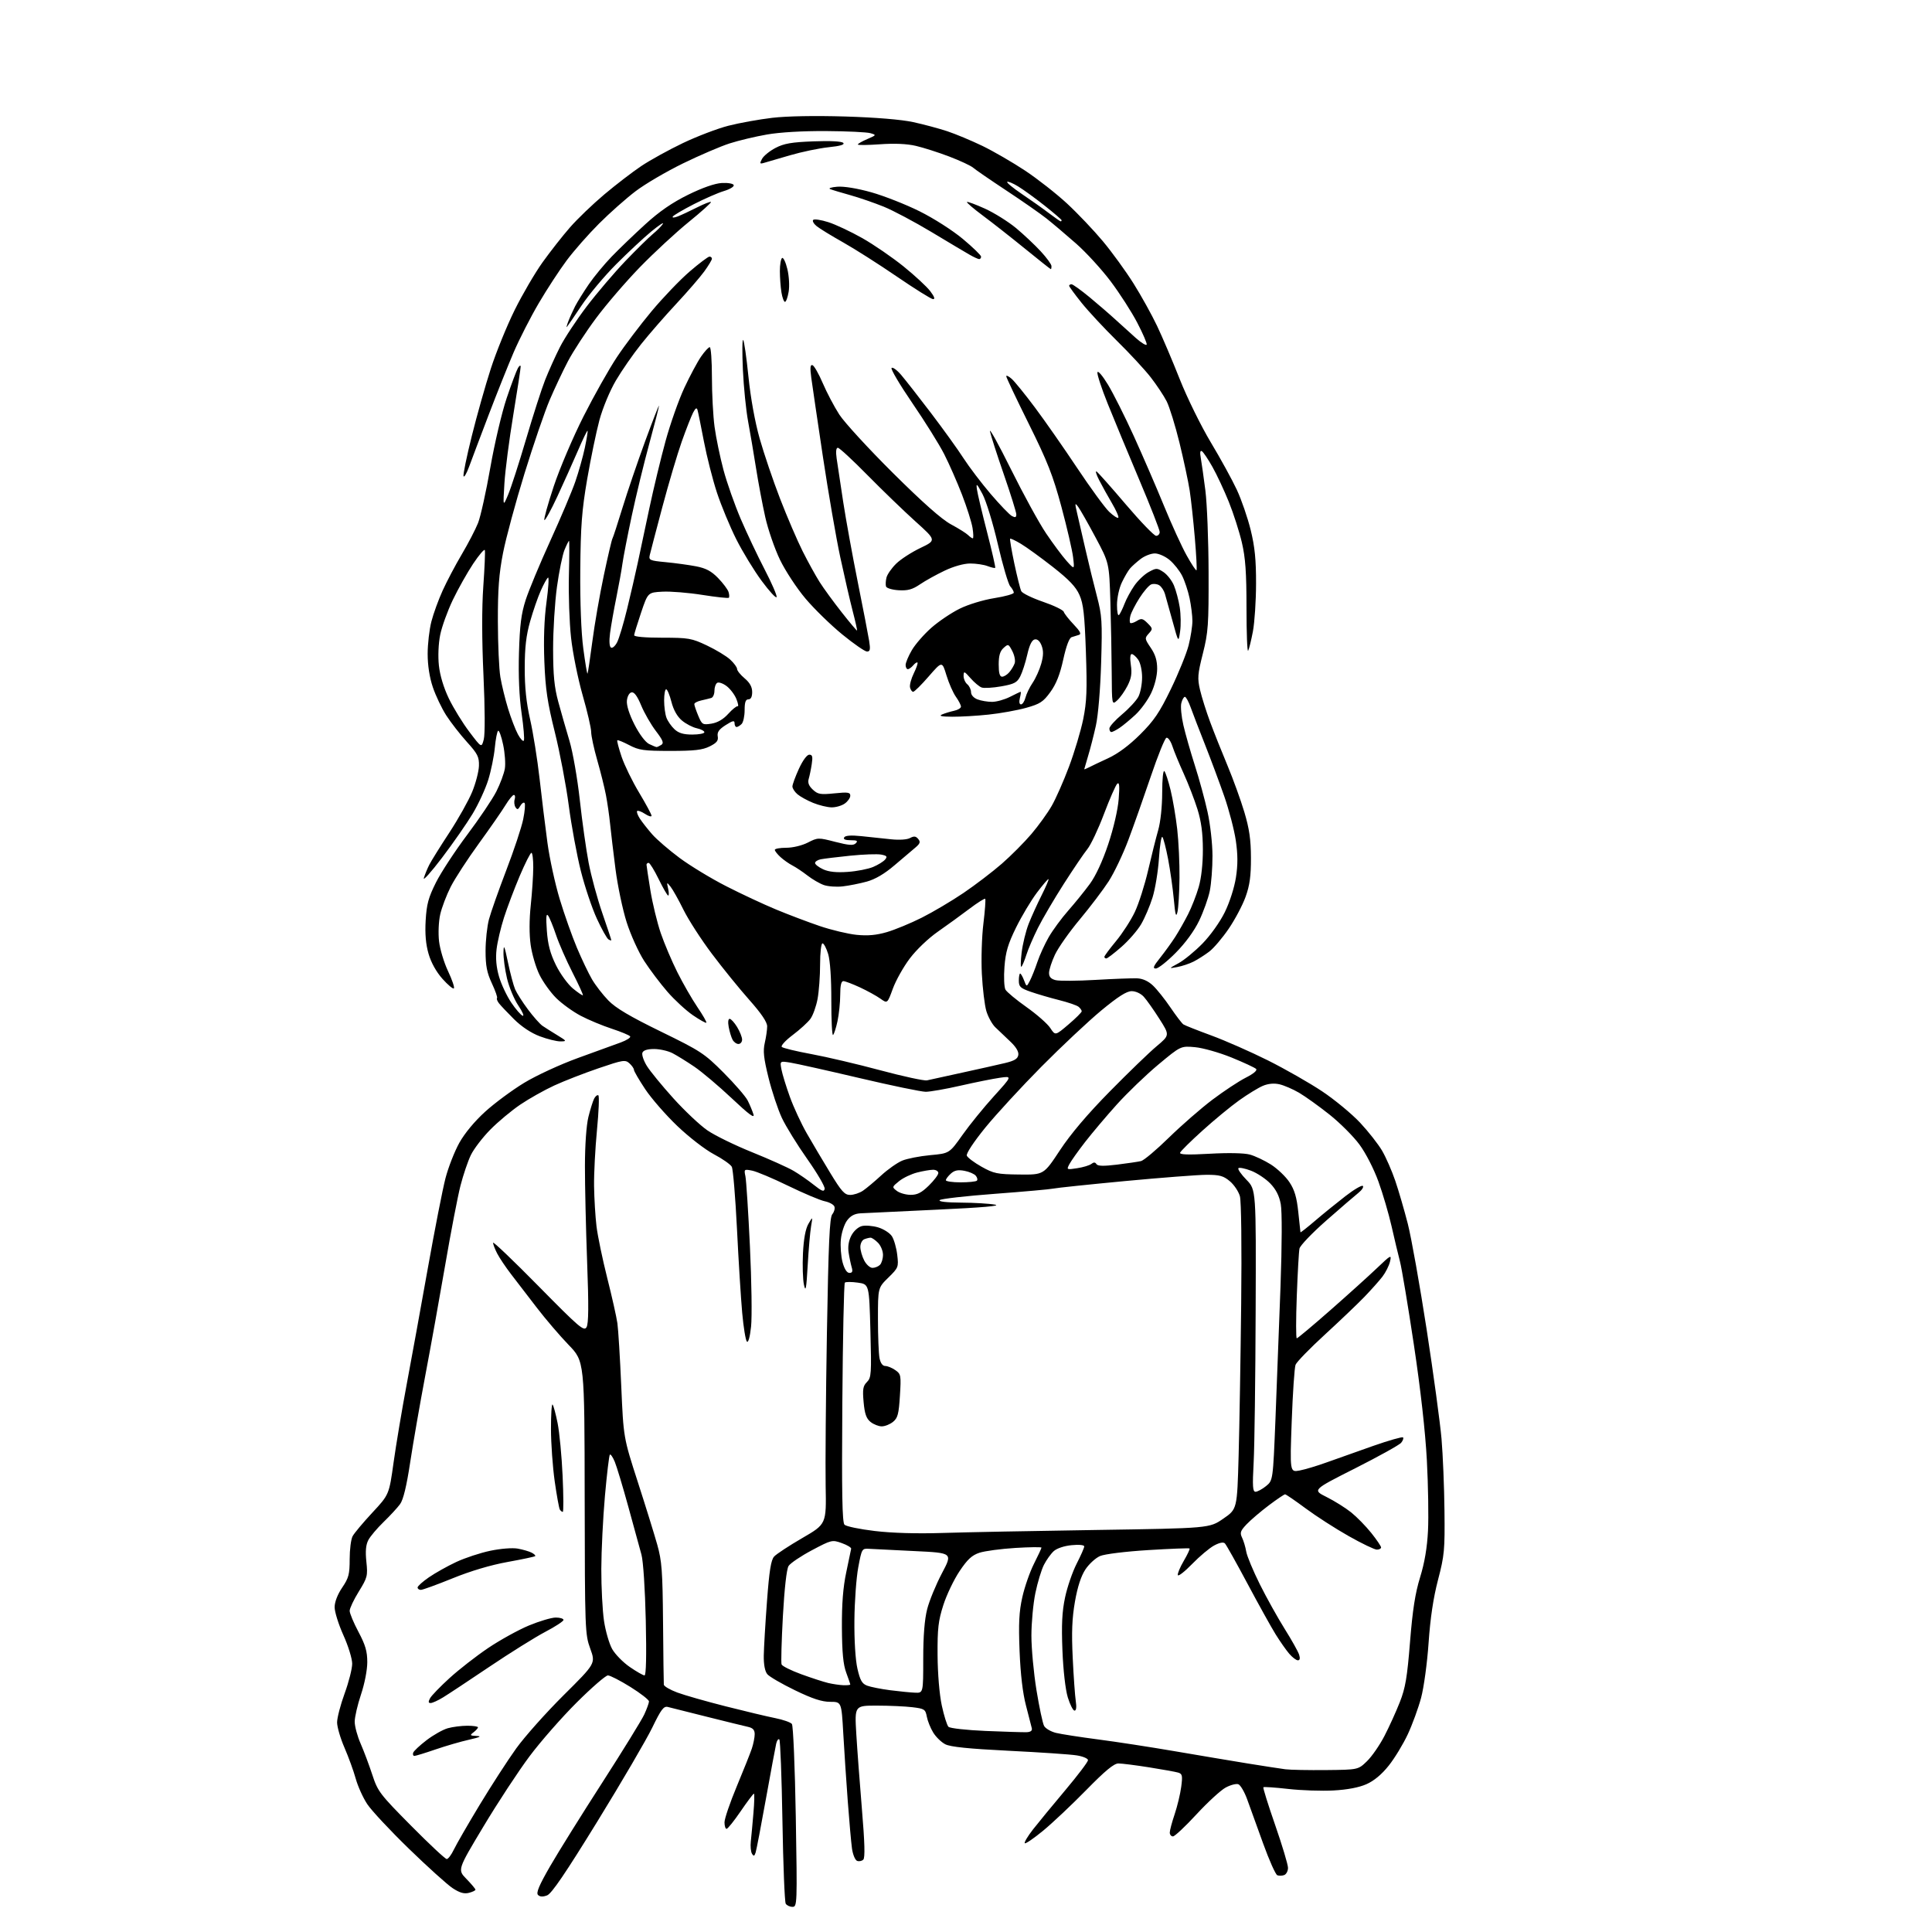 <?xml version="1.0" encoding="UTF-8" standalone="no"?>
<svg 
  version="1.1" 
  xmlns="http://www.w3.org/2000/svg" 
  xmlns:xlink="http://www.w3.org/1999/xlink" 
  xmlns:svg="http://www.w3.org/2000/svg"
  xmlns:rdf="http://www.w3.org/1999/02/22-rdf-syntax-ns#"
  xmlns:cc="http://creativecommons.org/ns#"
  xmlns:dc="http://purl.org/dc/elements/1.1/"
  viewBox="0 0 768 768"
  width="768"
  height="768"
>
<style>svg {background-color: white; }</style>"
<path stroke="none" fill="black" fill-rule="evenodd" d="M315.03,758.00C313.98,758.00 312.77,757.44 312.34,756.75C311.91,756.06 311.32,741.25 311.03,723.83C310.74,706.42 310.18,691.85 309.80,691.46C309.41,691.08 308.85,691.83 308.55,693.13C308.24,694.43 306.42,704.27 304.48,715.00C302.55,725.73 300.71,735.35 300.38,736.38C299.90,737.88 299.61,737.98 298.93,736.89C298.46,736.13 298.25,733.93 298.46,732.01C298.67,730.08 299.14,725.01 299.50,720.75C299.87,716.49 299.96,713.00 299.69,713.00C299.43,713.00 297.06,716.15 294.43,720.00C291.80,723.85 289.28,727.00 288.82,727.00C288.37,727.00 288.00,725.83 288.00,724.40C288.00,722.96 290.19,716.55 292.86,710.15C295.53,703.74 298.23,696.97 298.86,695.10C299.49,693.23 300.00,690.65 300.00,689.37C300.00,687.64 299.29,686.88 297.25,686.43C295.74,686.10 288.43,684.30 281.00,682.44C273.57,680.57 266.60,678.82 265.50,678.55C263.82,678.13 262.83,679.44 259.27,686.78C256.94,691.57 247.15,708.33 237.50,724.00C224.77,744.68 219.28,752.76 217.48,753.44C215.79,754.09 214.63,754.03 213.87,753.27C213.04,752.44 214.30,749.46 218.70,741.82C221.98,736.14 231.33,721.15 239.48,708.50C247.62,695.85 255.11,683.70 256.12,681.50C257.13,679.30 257.97,676.98 257.98,676.35C257.99,675.72 254.68,673.14 250.61,670.60C246.55,668.07 242.52,666.00 241.65,666.00C240.78,666.00 235.20,670.84 229.27,676.75C223.33,682.66 214.87,692.30 210.48,698.18C206.09,704.05 197.85,716.59 192.18,726.06C181.85,743.26 181.85,743.26 185.43,746.92C187.39,748.94 189.00,750.85 189.00,751.18C189.00,751.51 187.82,752.08 186.38,752.44C184.46,752.92 182.71,752.41 179.89,750.55C177.77,749.14 169.96,742.10 162.55,734.90C155.13,727.70 147.68,719.72 145.99,717.17C144.30,714.62 142.24,710.06 141.40,707.02C140.56,703.98 138.55,698.46 136.94,694.74C135.32,691.02 134.00,686.50 134.00,684.68C134.00,682.87 135.35,677.68 137.00,673.16C138.65,668.64 140.00,663.32 140.00,661.35C140.00,659.37 138.43,654.26 136.50,650.00C134.58,645.74 133.01,640.73 133.02,638.87C133.03,636.80 134.19,633.80 136.02,631.10C138.62,627.27 139.00,625.81 139.00,619.78C139.00,615.98 139.52,611.89 140.16,610.68C140.79,609.48 144.32,605.27 147.99,601.32C154.67,594.15 154.67,594.15 156.46,581.32C157.45,574.27 159.77,560.40 161.63,550.50C163.49,540.60 167.27,519.83 170.03,504.35C172.79,488.87 175.96,472.67 177.09,468.35C178.21,464.03 180.69,457.71 182.59,454.29C184.71,450.49 188.69,445.69 192.89,441.89C196.66,438.47 203.62,433.32 208.37,430.44C213.18,427.52 222.64,423.15 229.75,420.57C236.76,418.03 244.42,415.24 246.76,414.39C249.10,413.53 250.78,412.45 250.50,411.99C250.21,411.53 246.95,410.17 243.24,408.95C239.53,407.74 233.97,405.43 230.87,403.80C227.78,402.18 223.39,399.01 221.12,396.77C218.85,394.52 215.84,390.33 214.44,387.46C213.03,384.59 211.46,379.27 210.95,375.64C210.36,371.47 210.37,365.62 210.99,359.77C211.53,354.67 211.97,347.91 211.98,344.75C211.99,341.59 211.66,339.00 211.25,339.00C210.84,339.00 208.74,343.17 206.58,348.25C204.43,353.34 201.62,360.77 200.34,364.77C199.06,368.76 197.73,374.43 197.39,377.35C196.97,380.95 197.28,384.46 198.37,388.21C199.26,391.26 201.45,395.91 203.24,398.56C205.03,401.21 207.08,403.56 207.78,403.78C208.48,404.00 207.70,402.18 206.05,399.73C204.39,397.27 202.36,392.40 201.53,388.88C200.71,385.37 200.08,380.70 200.14,378.50C200.22,375.21 200.54,375.93 201.91,382.50C202.83,386.90 204.12,391.75 204.77,393.27C205.43,394.79 207.72,398.39 209.87,401.27C212.02,404.15 214.61,407.07 215.64,407.78C216.66,408.48 219.30,410.15 221.50,411.49C225.35,413.84 225.40,413.94 222.79,413.97C221.30,413.99 217.61,413.08 214.60,411.95C211.13,410.65 207.36,408.15 204.31,405.13C201.67,402.50 198.96,399.64 198.31,398.78C197.66,397.92 197.33,397.01 197.58,396.75C197.84,396.50 196.91,393.86 195.53,390.90C193.55,386.64 193.02,383.91 193.02,378.00C193.02,373.88 193.63,368.23 194.37,365.45C195.11,362.67 198.21,353.90 201.25,345.95C204.30,338.00 207.33,328.88 207.98,325.67C208.64,322.46 208.88,319.54 208.51,319.18C208.15,318.81 207.38,319.35 206.81,320.38C205.97,321.88 205.60,321.97 204.91,320.87C204.43,320.12 204.29,318.71 204.59,317.75C204.89,316.79 204.74,316.00 204.27,316.00C203.79,316.00 202.30,317.82 200.95,320.04C199.60,322.27 194.84,329.13 190.36,335.30C185.88,341.47 180.84,349.22 179.16,352.52C177.49,355.82 175.61,360.76 174.99,363.51C174.36,366.33 174.16,370.98 174.53,374.19C174.89,377.32 176.50,382.67 178.12,386.08C179.73,389.49 180.77,392.56 180.42,392.89C180.08,393.23 178.04,391.52 175.89,389.11C173.43,386.35 171.37,382.65 170.37,379.19C169.26,375.38 168.90,371.26 169.21,365.87C169.59,359.42 170.30,356.79 173.31,350.78C175.32,346.78 180.91,338.25 185.73,331.83C190.55,325.41 195.76,317.67 197.31,314.62C198.85,311.57 200.37,307.48 200.69,305.52C201.01,303.57 200.70,299.29 200.00,296.01C199.31,292.73 198.41,290.25 198.02,290.49C197.62,290.74 197.03,293.76 196.70,297.22C196.37,300.67 195.20,306.43 194.09,310.00C192.98,313.58 190.18,319.66 187.87,323.50C185.55,327.35 180.07,335.23 175.69,341.00C171.30,346.77 168.06,350.38 168.49,349.00C168.91,347.62 169.89,345.25 170.66,343.73C171.44,342.20 175.01,336.47 178.60,331.00C182.19,325.52 186.28,318.22 187.70,314.77C189.12,311.32 190.32,306.67 190.39,304.43C190.49,300.88 189.87,299.65 185.60,294.93C182.90,291.94 179.21,287.20 177.40,284.39C175.59,281.57 173.19,276.53 172.06,273.17C170.74,269.27 170.00,264.48 170.00,259.93C170.00,256.00 170.67,250.22 171.48,247.08C172.29,243.93 174.31,238.38 175.97,234.73C177.62,231.09 181.05,224.59 183.59,220.30C186.13,216.01 189.03,210.42 190.04,207.88C191.04,205.34 193.24,195.44 194.91,185.88C196.58,176.32 199.50,163.92 201.39,158.32C203.27,152.73 205.30,147.33 205.88,146.32C206.46,145.32 206.95,145.05 206.97,145.73C206.99,146.40 205.67,155.04 204.04,164.92C202.41,174.80 200.82,187.07 200.51,192.19C199.94,201.50 199.94,201.50 202.00,196.62C203.14,193.93 206.34,184.03 209.11,174.62C211.88,165.20 215.30,154.57 216.71,151.00C218.13,147.43 220.76,141.57 222.57,138.00C224.38,134.43 229.18,127.14 233.24,121.80C237.30,116.47 244.20,108.37 248.57,103.80C252.95,99.24 257.89,94.37 259.56,92.99C261.22,91.61 263.00,89.81 263.50,88.99C264.00,88.17 261.95,89.52 258.95,91.98C255.95,94.44 249.66,100.31 244.97,105.01C240.28,109.71 234.05,117.14 231.12,121.53C228.20,125.91 225.59,129.72 225.34,129.98C225.08,130.24 225.34,129.23 225.92,127.72C226.49,126.22 227.71,123.53 228.62,121.74C229.54,119.96 231.99,116.03 234.06,113.00C236.14,109.97 240.23,105.02 243.17,101.98C246.10,98.95 252.10,93.18 256.50,89.17C262.10,84.06 267.20,80.54 273.50,77.44C279.19,74.64 284.12,72.91 286.89,72.75C289.37,72.61 291.45,72.97 291.67,73.58C291.88,74.18 290.13,75.24 287.78,75.94C285.43,76.64 280.01,79.01 275.76,81.19C271.50,83.38 267.76,85.58 267.45,86.08C267.12,86.61 267.94,86.59 269.38,86.05C270.75,85.52 274.20,83.92 277.04,82.48C279.88,81.04 282.39,80.06 282.62,80.29C282.86,80.52 278.88,84.11 273.77,88.26C268.67,92.40 259.97,100.46 254.43,106.15C248.89,111.85 241.01,121.01 236.93,126.50C232.84,132.00 227.83,139.69 225.78,143.58C223.74,147.47 220.48,154.39 218.53,158.94C216.58,163.49 212.07,176.66 208.51,188.19C204.95,199.72 201.10,213.96 199.96,219.83C198.35,228.06 197.88,234.27 197.91,247.00C197.93,256.07 198.37,266.05 198.91,269.18C199.44,272.30 200.81,277.92 201.96,281.68C203.11,285.43 204.87,290.03 205.88,291.90C206.88,293.76 207.94,294.89 208.24,294.40C208.54,293.90 208.13,289.00 207.34,283.50C206.40,277.04 206.03,268.55 206.30,259.50C206.62,248.53 207.19,243.99 208.96,238.50C210.20,234.65 214.60,224.07 218.74,215.00C222.88,205.93 227.35,195.35 228.68,191.50C230.01,187.65 231.72,181.58 232.48,178.01C233.23,174.44 233.72,171.39 233.56,171.23C233.40,171.07 231.66,174.66 229.70,179.22C227.74,183.77 224.06,191.95 221.54,197.39C219.01,202.82 216.70,207.03 216.40,206.73C216.10,206.43 217.77,200.41 220.11,193.35C222.46,186.28 227.79,173.75 231.97,165.50C236.14,157.25 242.10,146.68 245.21,142.00C248.31,137.32 254.53,129.10 259.03,123.71C263.52,118.33 270.31,111.24 274.12,107.96C277.93,104.68 281.49,102.00 282.03,102.00C282.56,102.00 283.00,102.38 283.00,102.85C283.00,103.32 281.63,105.59 279.96,107.90C278.28,110.21 273.26,116.01 268.80,120.80C264.34,125.58 258.07,132.78 254.87,136.79C251.66,140.80 247.14,147.32 244.81,151.29C242.41,155.38 239.59,162.17 238.28,167.00C237.02,171.68 234.83,182.25 233.41,190.50C231.28,202.95 230.82,209.06 230.67,226.50C230.57,239.59 231.02,251.38 231.87,257.80C232.62,263.46 233.37,267.96 233.54,267.80C233.70,267.63 234.56,261.92 235.45,255.11C236.33,248.29 238.39,236.45 240.01,228.80C241.63,221.14 243.18,214.51 243.46,214.07C243.73,213.63 245.52,208.14 247.44,201.88C249.36,195.62 253.40,183.75 256.42,175.50C259.45,167.25 261.94,160.86 261.96,161.29C261.98,161.73 260.25,168.48 258.12,176.29C255.98,184.11 252.84,197.03 251.14,205.00C249.44,212.97 247.78,221.53 247.44,224.00C247.11,226.47 246.01,232.55 245.01,237.50C244.00,242.45 242.88,248.81 242.51,251.64C242.10,254.84 242.23,257.03 242.88,257.42C243.45,257.78 244.55,256.81 245.33,255.28C246.11,253.75 247.90,247.78 249.30,242.00C250.71,236.22 252.58,228.12 253.46,224.00C254.34,219.88 256.43,210.06 258.10,202.18C259.77,194.30 262.68,182.22 264.57,175.32C266.46,168.43 269.82,158.90 272.05,154.14C274.27,149.39 277.26,143.81 278.68,141.75C280.11,139.69 281.66,138.00 282.14,138.00C282.61,138.00 283.00,143.37 283.00,149.93C283.00,156.49 283.47,165.38 284.05,169.68C284.63,173.98 286.23,181.70 287.60,186.83C288.98,191.96 292.07,200.73 294.47,206.33C296.87,211.92 301.14,220.94 303.96,226.37C306.78,231.80 308.92,236.74 308.72,237.35C308.51,237.96 305.85,235.07 302.79,230.93C299.73,226.80 295.17,219.32 292.66,214.32C290.15,209.32 286.71,201.01 285.01,195.87C283.31,190.72 280.98,181.55 279.82,175.50C278.66,169.45 277.52,163.82 277.28,163.00C276.96,161.90 276.50,162.17 275.53,164.00C274.81,165.38 272.78,170.55 271.02,175.50C269.27,180.45 265.80,192.15 263.31,201.50C260.82,210.85 258.56,219.47 258.29,220.66C257.84,222.67 258.29,222.87 264.65,223.47C268.42,223.83 273.84,224.57 276.69,225.12C280.62,225.88 282.76,227.01 285.45,229.78C287.41,231.80 289.27,234.28 289.60,235.30C289.92,236.32 289.97,237.36 289.72,237.62C289.46,237.87 284.74,237.36 279.23,236.49C273.71,235.61 266.58,235.03 263.38,235.20C257.56,235.50 257.56,235.50 254.85,243.50C253.37,247.90 252.12,251.95 252.08,252.50C252.03,253.11 256.37,253.50 263.25,253.50C273.75,253.50 274.93,253.71 281.03,256.60C284.62,258.30 288.79,260.82 290.28,262.21C291.78,263.60 293.00,265.27 293.00,265.93C293.00,266.59 294.35,268.27 296.00,269.65C298.07,271.39 299.00,273.08 299.00,275.09C299.00,277.01 298.49,278.00 297.50,278.00C296.40,278.00 296.00,279.14 296.00,282.30C296.00,284.66 295.46,287.14 294.80,287.80C294.14,288.46 293.24,289.00 292.80,289.00C292.36,289.00 292.00,288.32 292.00,287.49C292.00,286.29 291.28,286.44 288.46,288.24C285.81,289.93 285.02,291.05 285.31,292.71C285.62,294.42 284.91,295.31 282.10,296.71C279.24,298.13 276.04,298.50 266.50,298.50C255.92,298.50 253.98,298.23 250.13,296.20C247.73,294.94 245.59,294.07 245.39,294.28C245.18,294.48 245.95,297.42 247.09,300.81C248.24,304.20 251.38,310.65 254.09,315.14C256.79,319.64 259.00,323.75 259.00,324.27C259.00,324.80 257.84,324.47 256.41,323.54C254.99,322.60 253.58,322.09 253.28,322.39C252.98,322.69 253.47,324.06 254.37,325.44C255.27,326.81 257.46,329.60 259.25,331.65C261.04,333.69 265.95,337.92 270.16,341.05C274.37,344.17 282.69,349.23 288.66,352.27C294.62,355.32 303.55,359.49 308.50,361.54C313.45,363.60 321.28,366.56 325.90,368.13C330.52,369.69 337.08,371.26 340.48,371.61C344.92,372.06 348.30,371.76 352.51,370.54C355.73,369.60 361.98,367.02 366.40,364.80C370.82,362.58 378.28,358.16 382.97,354.99C387.66,351.81 394.52,346.58 398.22,343.36C401.91,340.14 407.22,334.80 410.02,331.50C412.82,328.20 416.44,323.19 418.06,320.36C419.69,317.54 422.79,310.52 424.95,304.76C427.11,299.00 429.65,290.51 430.59,285.90C432.00,278.95 432.18,274.32 431.66,259.17C431.14,244.23 430.67,240.04 429.10,236.50C427.67,233.26 424.96,230.42 418.48,225.34C413.70,221.60 408.00,217.47 405.82,216.17C403.65,214.87 401.72,213.96 401.54,214.15C401.36,214.34 402.11,218.78 403.21,224.00C404.32,229.22 405.56,234.18 405.97,235.00C406.38,235.82 410.26,237.72 414.59,239.21C418.92,240.69 422.64,242.49 422.86,243.21C423.07,243.92 424.84,246.17 426.79,248.22C429.35,250.89 429.94,252.05 428.92,252.37C428.14,252.61 426.82,253.02 426.00,253.28C425.04,253.58 423.84,256.78 422.66,262.16C421.35,268.12 419.86,271.90 417.54,275.09C414.70,279.01 413.44,279.83 407.89,281.38C404.37,282.36 397.68,283.57 393.00,284.06C388.32,284.56 381.80,284.94 378.50,284.91C374.23,284.88 373.08,284.62 374.50,284.00C375.60,283.53 377.74,282.88 379.25,282.55C380.76,282.23 382.00,281.48 382.00,280.89C382.00,280.29 381.09,278.53 379.98,276.97C378.87,275.41 377.18,271.58 376.23,268.45C374.50,262.77 374.50,262.77 369.18,268.88C366.26,272.25 363.48,275.00 363.00,275.00C362.53,275.00 361.97,274.21 361.75,273.25C361.53,272.29 362.21,269.77 363.25,267.65C364.29,265.54 364.95,263.61 364.71,263.38C364.48,263.14 363.72,263.64 363.02,264.48C362.32,265.31 361.36,266.00 360.88,266.00C360.39,266.00 360.00,265.25 360.00,264.34C360.00,263.42 361.12,260.76 362.49,258.42C363.86,256.08 367.35,252.09 370.24,249.54C373.13,247.00 378.20,243.58 381.50,241.96C384.90,240.28 390.85,238.47 395.25,237.77C399.51,237.10 403.00,236.12 403.00,235.60C403.00,235.08 402.37,233.95 401.59,233.08C400.82,232.21 398.60,224.69 396.67,216.37C394.71,207.92 392.00,199.09 390.54,196.37C388.27,192.14 387.98,191.89 388.34,194.50C388.56,196.15 390.37,203.77 392.35,211.44C394.33,219.11 395.79,225.54 395.61,225.72C395.43,225.91 394.06,225.59 392.57,225.03C391.09,224.46 387.99,224.00 385.68,224.00C383.16,224.00 379.12,225.13 375.50,226.85C372.20,228.42 367.78,230.87 365.69,232.30C362.70,234.33 360.87,234.84 357.25,234.63C354.70,234.48 352.44,233.81 352.21,233.14C351.99,232.46 352.07,230.87 352.39,229.59C352.71,228.31 354.44,225.83 356.24,224.07C358.03,222.31 362.37,219.50 365.87,217.83C372.24,214.78 372.24,214.78 363.87,207.25C359.27,203.10 350.70,194.83 344.82,188.86C338.95,182.89 333.66,178.00 333.06,178.00C332.36,178.00 332.19,179.49 332.58,182.25C332.91,184.59 334.08,192.35 335.18,199.50C336.28,206.65 338.90,221.05 341.00,231.50C343.10,241.95 345.12,252.41 345.50,254.75C346.05,258.19 345.88,259.00 344.65,259.00C343.82,259.00 339.40,255.95 334.83,252.21C330.26,248.48 323.69,242.07 320.21,237.96C316.74,233.86 312.17,226.90 310.05,222.50C307.93,218.10 305.29,210.45 304.19,205.50C303.08,200.55 301.43,191.78 300.52,186.00C299.61,180.22 298.19,171.90 297.38,167.50C296.56,163.10 295.63,153.88 295.31,147.00C295.00,140.12 295.04,134.79 295.42,135.14C295.80,135.49 296.74,142.01 297.51,149.64C298.38,158.20 300.09,167.64 301.98,174.34C303.67,180.30 307.32,191.07 310.11,198.29C312.90,205.50 316.93,214.87 319.06,219.12C321.19,223.36 324.24,228.88 325.82,231.38C327.41,233.89 331.35,239.29 334.59,243.40C337.82,247.51 340.57,250.77 340.69,250.65C340.81,250.52 340.04,247.07 338.97,242.96C337.90,238.86 335.68,229.20 334.02,221.50C332.37,213.80 329.26,195.80 327.11,181.50C324.97,167.20 322.89,153.08 322.49,150.13C321.96,146.14 322.09,144.86 322.98,145.16C323.64,145.38 325.48,148.61 327.07,152.33C328.66,156.05 331.62,161.66 333.64,164.80C335.67,167.93 345.26,178.38 354.94,188.00C366.80,199.78 374.34,206.46 378.03,208.44C381.04,210.06 384.09,211.97 384.82,212.69C385.55,213.41 386.39,214.00 386.70,214.00C387.01,214.00 386.96,212.15 386.60,209.88C386.24,207.62 384.35,201.66 382.42,196.65C380.48,191.63 377.29,184.37 375.32,180.51C373.36,176.66 367.67,167.54 362.69,160.27C357.71,152.99 353.99,146.69 354.41,146.27C354.84,145.84 356.54,147.07 358.19,149.00C359.84,150.93 365.19,157.75 370.07,164.17C374.94,170.58 380.78,178.68 383.02,182.17C385.27,185.65 390.12,192.03 393.80,196.35C397.49,200.66 401.29,204.62 402.25,205.13C403.57,205.84 404.00,205.69 404.00,204.49C404.00,203.63 401.78,196.52 399.08,188.71C396.37,180.89 393.88,173.15 393.54,171.50C393.20,169.85 396.94,176.60 401.85,186.50C406.76,196.40 413.04,207.88 415.82,212.00C418.60,216.12 422.28,221.07 424.01,223.00C427.16,226.50 427.16,226.50 426.57,221.50C426.24,218.75 424.16,209.75 421.94,201.50C418.57,189.00 416.41,183.50 408.95,168.47C404.03,158.56 400.00,150.05 400.00,149.57C400.00,149.09 400.97,149.55 402.16,150.60C403.34,151.64 407.51,156.78 411.41,162.00C415.32,167.22 422.86,178.03 428.17,186.00C433.48,193.97 439.21,201.82 440.90,203.43C442.59,205.04 444.23,206.10 444.54,205.80C444.84,205.49 443.71,202.91 442.03,200.05C440.35,197.19 438.04,193.04 436.91,190.82C435.78,188.61 435.33,187.09 435.91,187.44C436.49,187.80 441.74,193.70 447.56,200.55C453.39,207.40 458.79,213.00 459.58,213.00C460.36,213.00 461.00,212.31 461.00,211.48C461.00,210.64 457.35,201.30 452.88,190.73C448.41,180.15 442.78,166.56 440.35,160.52C437.92,154.49 436.07,148.86 436.24,148.02C436.41,147.17 438.23,149.28 440.41,152.86C442.54,156.36 447.17,165.58 450.71,173.36C454.24,181.14 459.63,193.57 462.67,201.00C465.71,208.43 469.78,217.34 471.72,220.80C473.65,224.27 475.41,226.92 475.63,226.70C475.85,226.48 475.55,220.72 474.97,213.90C474.39,207.08 473.47,198.57 472.92,195.00C472.37,191.43 470.54,182.89 468.87,176.03C467.19,169.17 464.89,161.75 463.77,159.53C462.64,157.31 459.79,153.03 457.44,150.00C455.09,146.97 449.05,140.45 444.01,135.50C438.98,130.55 432.64,123.74 429.93,120.36C427.22,116.98 425.00,113.94 425.00,113.61C425.00,113.27 425.43,113.00 425.95,113.00C426.47,113.00 429.73,115.35 433.20,118.21C436.66,121.08 441.30,125.09 443.50,127.12C445.70,129.14 449.30,132.40 451.50,134.35C453.70,136.30 455.64,137.48 455.82,136.98C456.00,136.48 454.31,132.57 452.08,128.29C449.85,124.00 445.09,116.60 441.51,111.84C437.93,107.08 431.74,100.32 427.75,96.81C423.76,93.30 418.48,88.83 416.00,86.86C413.52,84.90 406.32,79.88 400.00,75.71C393.68,71.54 387.77,67.48 386.87,66.69C385.97,65.89 381.70,63.89 377.37,62.24C373.04,60.59 367.07,58.68 364.09,57.99C360.57,57.16 355.60,56.94 349.84,57.35C344.98,57.70 341.00,57.74 341.00,57.44C341.00,57.14 342.69,56.17 344.75,55.29C348.43,53.70 348.45,53.66 346.00,52.94C344.62,52.53 336.70,52.15 328.38,52.10C319.12,52.04 310.02,52.57 304.88,53.47C300.27,54.27 293.57,55.87 290.00,57.02C286.43,58.17 278.10,61.74 271.50,64.96C264.90,68.18 256.42,73.15 252.66,76.01C248.89,78.87 242.37,84.65 238.16,88.86C233.94,93.07 228.15,99.65 225.28,103.50C222.41,107.34 217.41,114.99 214.18,120.50C210.94,126.00 206.46,134.78 204.21,140.00C201.97,145.22 197.47,156.47 194.22,165.00C190.97,173.53 187.49,182.74 186.49,185.48C185.48,188.23 184.48,189.93 184.26,189.28C184.04,188.63 185.52,181.44 187.55,173.30C189.57,165.16 192.98,153.10 195.12,146.50C197.26,139.90 201.53,129.43 204.59,123.24C207.66,117.04 212.66,108.49 215.70,104.24C218.75,99.98 223.64,93.75 226.58,90.39C229.51,87.03 235.65,81.14 240.21,77.30C244.77,73.46 251.37,68.39 254.87,66.04C258.37,63.69 265.84,59.57 271.46,56.88C277.08,54.20 285.22,51.09 289.57,49.98C293.91,48.87 301.73,47.46 306.96,46.84C312.83,46.15 323.94,45.95 335.98,46.31C348.11,46.68 358.34,47.52 363.00,48.54C367.12,49.43 373.20,51.06 376.50,52.15C379.80,53.24 386.10,55.87 390.50,57.99C394.90,60.12 402.55,64.55 407.50,67.83C412.45,71.12 419.96,77.01 424.18,80.92C428.40,84.83 434.82,91.59 438.44,95.93C442.06,100.27 447.52,107.80 450.58,112.66C453.63,117.52 457.84,125.10 459.93,129.50C462.03,133.90 466.10,143.48 468.99,150.79C471.89,158.11 477.41,169.33 481.28,175.79C485.15,182.23 489.82,190.74 491.66,194.70C493.51,198.66 495.98,205.86 497.17,210.70C498.81,217.38 499.32,222.51 499.30,232.00C499.29,238.88 498.72,247.42 498.05,251.00C497.37,254.57 496.52,258.03 496.16,258.68C495.80,259.33 495.50,251.68 495.50,241.68C495.50,227.54 495.09,221.76 493.66,215.65C492.65,211.34 490.31,204.06 488.47,199.49C486.62,194.92 483.70,188.66 481.96,185.59C480.23,182.51 478.34,179.71 477.77,179.36C477.08,178.93 476.93,179.87 477.34,182.11C477.67,183.97 478.49,189.78 479.16,195.00C479.82,200.22 480.40,214.85 480.43,227.50C480.49,248.44 480.29,251.33 478.16,259.78C476.07,268.06 475.95,269.63 477.04,274.28C477.71,277.15 479.52,282.88 481.05,287.00C482.58,291.12 485.68,298.91 487.94,304.30C490.19,309.69 493.21,318.02 494.64,322.80C496.63,329.46 497.25,333.72 497.27,341.00C497.29,348.25 496.79,351.92 495.14,356.50C493.96,359.80 490.94,365.50 488.44,369.17C485.94,372.84 482.46,376.94 480.70,378.27C478.94,379.61 476.15,381.39 474.50,382.23C472.85,383.07 469.93,384.05 468.00,384.41C464.50,385.06 464.50,385.06 468.50,382.88C470.70,381.68 474.98,378.17 478.00,375.08C481.15,371.86 484.94,366.54 486.86,362.64C488.80,358.70 490.67,352.86 491.30,348.82C492.09,343.74 492.07,339.73 491.26,334.16C490.64,329.95 488.57,322.00 486.65,316.50C484.73,311.00 481.29,301.77 479.01,296.00C476.72,290.23 474.17,283.59 473.33,281.25C472.50,278.91 471.45,277.00 471.01,277.00C470.58,277.00 469.93,278.13 469.59,279.51C469.24,280.88 469.62,284.84 470.42,288.30C471.22,291.76 473.27,298.94 474.97,304.26C476.68,309.58 478.95,317.89 480.01,322.72C481.10,327.61 481.97,335.35 481.98,340.20C481.99,344.99 481.50,351.29 480.90,354.20C480.29,357.12 478.39,362.43 476.68,366.00C474.73,370.05 471.23,374.85 467.37,378.75C463.97,382.19 460.41,385.00 459.47,385.00C458.12,385.00 458.47,384.11 461.16,380.75C463.02,378.41 465.72,374.68 467.16,372.45C468.59,370.22 470.90,366.15 472.29,363.41C473.69,360.66 475.58,355.82 476.50,352.64C477.55,349.05 478.17,343.38 478.16,337.68C478.14,331.15 477.52,326.52 476.00,321.65C474.82,317.88 472.37,311.54 470.56,307.56C468.75,303.58 466.71,298.66 466.04,296.61C465.36,294.57 464.30,293.07 463.67,293.28C463.04,293.49 460.25,300.39 457.47,308.62C454.68,316.86 450.67,328.22 448.54,333.89C446.42,339.55 442.89,346.96 440.71,350.34C438.52,353.73 433.35,360.55 429.22,365.50C425.08,370.45 420.65,376.75 419.36,379.50C418.07,382.25 417.02,385.50 417.01,386.73C417.00,388.32 417.77,389.16 419.65,389.63C421.11,389.99 428.20,389.95 435.40,389.53C442.61,389.11 450.06,388.83 451.96,388.90C454.23,388.99 456.42,389.97 458.32,391.77C459.91,393.27 463.04,397.20 465.28,400.50C467.52,403.80 469.83,406.83 470.42,407.22C471.02,407.62 476.00,409.59 481.50,411.61C487.00,413.63 497.14,418.09 504.03,421.53C510.92,424.98 520.65,430.53 525.63,433.86C530.62,437.20 537.38,442.79 540.66,446.29C543.93,449.79 547.86,454.79 549.39,457.40C550.92,460.01 553.27,465.37 554.62,469.32C555.97,473.27 558.22,481.00 559.63,486.50C561.03,492.00 564.40,510.88 567.11,528.46C569.82,546.04 572.48,565.62 573.03,571.96C573.57,578.31 574.10,591.15 574.20,600.50C574.38,616.17 574.17,618.32 571.64,628.00C569.78,635.13 568.57,643.15 567.89,653.00C567.34,661.06 566.01,670.78 564.91,674.90C563.82,678.96 561.44,685.49 559.62,689.40C557.80,693.30 554.40,698.91 552.05,701.85C549.27,705.35 546.20,707.91 543.19,709.24C540.21,710.56 535.59,711.44 530.05,711.74C525.35,712.00 517.25,711.72 512.05,711.13C506.86,710.54 502.43,710.24 502.21,710.46C501.99,710.67 504.10,717.45 506.91,725.52C509.71,733.59 512.00,741.22 512.00,742.49C512.00,743.75 511.32,745.05 510.50,745.36C509.68,745.68 508.44,745.71 507.75,745.44C507.06,745.17 504.51,739.45 502.08,732.72C499.65,726.00 496.80,718.11 495.74,715.18C494.67,712.26 493.11,709.60 492.27,709.27C491.43,708.95 489.15,709.54 487.22,710.58C485.28,711.63 480.06,716.42 475.61,721.24C471.17,726.06 466.96,730.00 466.27,730.00C465.57,730.00 465.00,729.31 465.00,728.47C465.00,727.63 465.87,724.35 466.94,721.19C468.00,718.03 469.18,713.14 469.55,710.32C470.14,705.86 469.99,705.14 468.37,704.64C467.34,704.33 462.12,703.39 456.76,702.54C451.40,701.69 445.93,701.00 444.59,701.00C442.82,701.00 439.34,703.87 431.83,711.54C426.15,717.34 418.45,724.60 414.72,727.68C410.99,730.76 407.69,733.02 407.37,732.71C407.06,732.39 408.54,729.92 410.65,727.21C412.77,724.50 418.55,717.47 423.50,711.59C428.45,705.70 432.50,700.35 432.50,699.69C432.50,699.04 430.48,698.18 428.00,697.79C425.52,697.39 413.40,696.57 401.05,695.96C385.09,695.17 377.78,694.42 375.76,693.37C374.19,692.57 372.03,690.46 370.96,688.70C369.88,686.94 368.74,684.10 368.42,682.38C367.87,679.47 367.47,679.22 362.66,678.64C359.82,678.30 353.50,678.01 348.61,678.01C339.72,678.00 339.72,678.00 340.39,689.25C340.76,695.44 341.78,708.98 342.64,719.34C343.74,732.43 343.91,738.49 343.18,739.22C342.60,739.80 341.49,740.02 340.71,739.72C339.93,739.42 339.02,737.22 338.68,734.84C338.35,732.45 337.59,723.98 337.00,716.00C336.40,708.02 335.60,695.88 335.21,689.00C334.50,676.50 334.50,676.50 330.00,676.50C326.70,676.50 322.97,675.28 316.00,671.90C310.77,669.37 305.83,666.50 305.02,665.52C304.07,664.38 303.56,661.71 303.61,658.12C303.66,655.03 304.23,645.31 304.89,636.53C305.79,624.41 306.48,620.13 307.72,618.76C308.61,617.77 313.66,614.45 318.92,611.40C328.50,605.84 328.50,605.84 328.21,590.67C328.06,582.33 328.28,554.98 328.71,529.90C329.34,493.80 329.78,483.96 330.86,482.67C331.61,481.76 331.98,480.39 331.68,479.61C331.38,478.83 329.64,477.88 327.82,477.51C325.99,477.13 319.50,474.39 313.39,471.42C307.29,468.44 300.81,465.71 299.00,465.35C295.79,464.71 295.72,464.77 296.32,467.60C296.65,469.19 297.46,481.75 298.11,495.50C298.77,509.25 298.97,523.59 298.56,527.36C298.11,531.51 297.46,533.86 296.90,533.30C296.40,532.80 295.56,527.69 295.04,521.94C294.52,516.20 293.58,501.16 292.96,488.51C292.33,475.87 291.40,464.76 290.90,463.82C290.40,462.88 287.18,460.62 283.74,458.81C280.27,456.97 273.82,451.98 269.21,447.57C264.65,443.21 258.91,436.63 256.46,432.94C254.01,429.25 252.00,425.80 252.00,425.27C252.00,424.74 251.19,423.58 250.21,422.69C248.55,421.19 247.66,421.33 237.96,424.64C232.21,426.60 224.30,429.68 220.38,431.48C216.46,433.28 210.39,436.69 206.88,439.06C203.37,441.43 197.98,445.92 194.90,449.05C191.82,452.18 188.34,456.73 187.17,459.16C185.99,461.59 184.14,467.06 183.05,471.31C181.96,475.56 179.23,489.72 176.99,502.77C174.74,515.82 171.16,535.73 169.02,547.00C166.89,558.27 164.20,573.75 163.04,581.39C161.62,590.75 160.32,596.14 159.05,597.89C158.01,599.33 155.06,602.52 152.50,605.00C149.94,607.48 147.20,610.71 146.43,612.18C145.43,614.09 145.20,616.60 145.64,620.82C146.23,626.43 146.05,627.12 142.63,632.66C140.63,635.89 139.00,639.34 139.00,640.33C139.00,641.31 140.57,645.08 142.50,648.71C145.26,653.90 146.00,656.45 146.00,660.72C146.00,663.86 144.94,669.29 143.50,673.59C142.13,677.69 141.00,682.55 141.00,684.40C141.00,686.24 142.06,690.17 143.36,693.13C144.65,696.08 146.74,701.65 148.00,705.50C150.17,712.13 150.98,713.20 163.41,725.75C170.62,733.04 177.00,739.00 177.58,739.00C178.16,739.00 179.43,737.31 180.41,735.25C181.39,733.19 186.00,725.20 190.65,717.50C195.31,709.80 201.86,699.67 205.22,695.00C208.58,690.33 217.06,680.82 224.05,673.87C236.77,661.24 236.77,661.24 234.64,655.37C232.56,649.66 232.50,648.04 232.42,595.33C232.35,541.15 232.35,541.15 226.03,534.61C222.56,531.02 216.86,524.35 213.36,519.79C209.86,515.23 205.27,509.25 203.15,506.50C201.04,503.75 198.56,500.06 197.65,498.30C196.74,496.54 196.00,494.61 196.00,494.00C196.00,493.40 204.11,501.14 214.01,511.20C230.31,527.75 232.13,529.32 233.16,527.58C233.98,526.18 234.05,519.14 233.39,501.58C232.90,488.34 232.51,471.20 232.52,463.50C232.53,455.13 233.09,447.29 233.90,444.00C234.65,440.98 235.68,437.70 236.18,436.72C236.69,435.74 237.44,435.15 237.85,435.41C238.26,435.66 238.02,441.86 237.31,449.18C236.60,456.51 236.08,466.55 236.15,471.50C236.22,476.45 236.66,483.65 237.12,487.50C237.59,491.35 239.51,500.57 241.38,508.00C243.26,515.42 245.08,523.55 245.43,526.05C245.78,528.55 246.47,539.80 246.96,551.05C247.85,571.50 247.85,571.50 253.50,589.00C256.61,598.62 260.10,609.88 261.26,614.00C263.10,620.54 263.39,624.51 263.57,645.00C263.67,657.92 263.82,669.03 263.88,669.68C263.95,670.33 266.36,671.73 269.25,672.81C272.14,673.88 280.80,676.35 288.50,678.30C296.20,680.25 305.05,682.36 308.17,682.98C311.29,683.60 314.27,684.65 314.79,685.30C315.31,685.97 316.00,702.46 316.34,722.25C316.93,757.01 316.89,758.00 315.03,758.00zM527.20,703.63C539.89,703.50 539.89,703.50 543.41,700.09C545.34,698.22 548.45,693.72 550.33,690.09C552.21,686.47 554.96,680.42 556.44,676.65C558.67,671.01 559.38,666.81 560.51,652.65C561.53,639.94 562.57,633.30 564.51,627.00C566.29,621.26 567.31,615.25 567.65,608.50C567.93,603.00 567.73,590.40 567.20,580.50C566.59,569.08 564.70,552.26 562.03,534.50C559.72,519.10 557.23,504.25 556.52,501.50C555.80,498.75 554.30,492.45 553.18,487.50C552.06,482.55 549.71,474.55 547.96,469.71C546.14,464.68 542.92,458.39 540.42,455.00C538.02,451.73 532.64,446.36 528.48,443.05C524.31,439.74 518.89,435.85 516.42,434.40C513.96,432.96 510.44,431.44 508.60,431.02C506.43,430.53 504.12,430.75 502.00,431.64C500.20,432.40 495.98,434.98 492.62,437.38C489.25,439.78 482.68,445.20 478.00,449.43C473.32,453.65 469.33,457.60 469.11,458.21C468.84,459.00 472.18,459.12 480.90,458.63C488.23,458.21 494.55,458.34 496.80,458.95C498.85,459.50 502.64,461.29 505.22,462.92C507.79,464.56 511.11,467.72 512.58,469.95C514.60,472.99 515.47,475.94 516.08,481.75C516.53,486.01 516.92,489.66 516.95,489.85C516.98,490.04 519.59,487.99 522.75,485.29C525.91,482.59 531.32,478.20 534.76,475.54C538.20,472.87 541.35,471.02 541.76,471.43C542.17,471.84 541.38,473.07 540.00,474.17C538.62,475.26 532.89,480.21 527.25,485.16C521.61,490.12 516.80,495.14 516.56,496.33C516.31,497.53 515.83,506.04 515.49,515.25C515.14,524.46 515.14,532.00 515.49,532.00C515.83,532.00 521.82,526.98 528.81,520.84C535.79,514.71 544.14,507.17 547.37,504.09C552.98,498.75 553.21,498.63 552.55,501.50C552.16,503.15 550.80,505.85 549.53,507.50C548.26,509.15 545.03,512.77 542.36,515.54C539.69,518.31 532.61,525.06 526.64,530.54C520.66,536.02 515.42,541.41 515.00,542.52C514.57,543.64 513.89,553.71 513.48,564.91C512.74,585.27 512.74,585.27 516.62,584.55C518.75,584.15 523.65,582.68 527.50,581.28C531.35,579.89 539.60,576.96 545.83,574.78C552.06,572.60 557.41,571.07 557.72,571.39C558.03,571.70 557.69,572.66 556.97,573.53C556.25,574.40 548.02,578.97 538.68,583.69C521.69,592.27 521.69,592.27 527.34,595.09C530.45,596.64 534.85,599.39 537.11,601.20C539.37,603.02 542.97,606.70 545.11,609.38C547.25,612.06 549.00,614.65 549.00,615.13C549.00,615.61 548.24,616.00 547.31,616.00C546.39,616.00 541.32,613.56 536.06,610.58C530.80,607.61 523.12,602.66 519.00,599.60C514.88,596.54 511.21,594.03 510.85,594.02C510.49,594.01 507.57,595.99 504.35,598.41C501.13,600.84 497.18,604.21 495.57,605.90C493.07,608.53 492.81,609.30 493.74,611.24C494.35,612.48 495.09,614.98 495.40,616.79C495.71,618.60 498.15,624.45 500.81,629.79C503.47,635.13 507.92,643.10 510.68,647.51C513.45,651.92 516.03,656.53 516.42,657.76C516.89,659.23 516.72,660.00 515.93,660.00C515.27,660.00 513.73,658.83 512.50,657.40C511.27,655.97 508.83,652.48 507.07,649.65C505.31,646.82 500.28,637.75 495.88,629.50C491.48,621.25 487.45,614.06 486.92,613.53C486.31,612.91 484.77,613.21 482.62,614.37C480.78,615.36 476.86,618.65 473.92,621.68C470.97,624.71 468.41,626.72 468.21,626.14C468.02,625.56 469.07,623.02 470.55,620.50C472.03,617.98 473.08,615.75 472.87,615.55C472.67,615.35 465.30,615.64 456.50,616.18C447.35,616.75 439.12,617.76 437.29,618.55C435.52,619.31 432.90,621.71 431.47,623.87C429.73,626.50 428.35,630.75 427.31,636.65C426.15,643.31 425.93,648.85 426.42,659.00C426.77,666.42 427.33,674.19 427.64,676.25C428.00,678.61 427.82,680.00 427.15,680.00C426.56,680.00 425.36,677.64 424.47,674.75C423.52,671.64 422.65,664.00 422.33,656.00C421.93,645.80 422.18,640.67 423.38,635.00C424.25,630.88 426.32,624.85 427.98,621.61C429.64,618.37 431.00,615.28 431.00,614.73C431.00,614.15 428.94,613.94 425.99,614.23C423.04,614.51 420.12,615.49 418.88,616.60C417.73,617.65 415.97,620.10 414.98,622.05C413.98,624.00 412.45,629.05 411.58,633.26C410.71,637.47 410.00,645.10 410.00,650.21C410.00,655.32 410.91,665.05 412.01,671.84C413.12,678.63 414.48,685.03 415.03,686.06C415.58,687.09 417.71,688.34 419.77,688.85C421.82,689.35 429.35,690.52 436.50,691.45C443.65,692.38 457.38,694.49 467.00,696.14C476.62,697.79 489.68,699.98 496.00,701.01C502.32,702.03 509.07,703.07 511.00,703.32C512.92,703.56 520.21,703.70 527.20,703.63zM164.74,698.00C164.24,698.00 164.02,697.44 164.24,696.75C164.47,696.06 166.87,693.81 169.58,691.74C172.28,689.68 176.07,687.54 178.00,687.00C179.93,686.46 183.41,686.01 185.75,686.01C188.09,686.00 190.00,686.29 190.00,686.64C190.00,686.99 189.21,687.88 188.25,688.61C186.67,689.81 186.79,689.95 189.50,690.07C191.65,690.16 190.79,690.58 186.50,691.55C183.20,692.29 177.16,694.04 173.07,695.45C168.99,696.85 165.24,698.00 164.74,698.00zM408.00,688.58C409.68,688.52 410.39,688.01 410.16,687.00C409.97,686.17 408.93,682.12 407.85,678.00C406.56,673.12 405.67,665.58 405.30,656.40C404.86,645.31 405.09,640.71 406.39,634.90C407.30,630.83 409.38,624.85 411.02,621.61C412.66,618.37 414.00,615.49 414.00,615.21C414.00,614.93 409.33,614.98 403.63,615.33C397.93,615.68 391.52,616.54 389.38,617.23C386.36,618.22 384.60,619.84 381.44,624.56C379.20,627.90 376.30,633.95 375.00,638.01C372.99,644.26 372.63,647.34 372.70,657.95C372.75,665.36 373.43,673.54 374.37,677.93C375.25,682.02 376.45,685.85 377.03,686.43C377.62,687.02 384.24,687.76 391.80,688.08C399.33,688.39 406.62,688.62 408.00,688.58zM171.21,676.98C170.26,677.00 170.19,676.51 170.95,675.09C171.51,674.04 175.02,670.42 178.74,667.03C182.46,663.64 189.35,658.28 194.05,655.11C198.76,651.94 206.04,647.92 210.23,646.17C214.43,644.43 219.24,643.00 220.93,643.00C222.62,643.00 224.00,643.43 224.00,643.95C224.00,644.47 220.74,646.60 216.75,648.69C212.76,650.79 202.81,657.00 194.64,662.50C186.47,668.00 178.15,673.51 176.14,674.73C174.14,675.96 171.92,676.97 171.21,676.98zM363.75,672.87C367.00,673.00 367.00,673.00 367.00,659.39C367.00,650.29 367.52,643.76 368.57,639.64C369.44,636.26 372.08,629.85 374.43,625.40C378.72,617.30 378.72,617.30 363.61,616.58C355.30,616.19 347.17,615.79 345.54,615.68C342.63,615.50 342.57,615.60 341.18,623.00C340.40,627.12 339.71,636.58 339.64,644.00C339.56,652.11 340.04,659.82 340.84,663.31C341.91,667.98 342.66,669.30 344.69,670.07C346.08,670.60 350.21,671.42 353.86,671.89C357.51,672.36 361.96,672.80 363.75,672.87zM335.25,669.90C336.76,669.95 338.00,669.83 338.00,669.63C338.00,669.42 337.27,667.28 336.38,664.88C335.19,661.69 334.73,656.84 334.67,647.00C334.62,637.53 335.13,630.96 336.40,625.00C337.39,620.33 338.27,616.11 338.35,615.64C338.43,615.17 336.75,614.16 334.61,613.40C330.81,612.04 330.54,612.11 322.73,616.25C318.33,618.59 314.17,621.40 313.47,622.50C312.69,623.74 311.83,631.34 311.21,642.46C310.67,652.34 310.43,660.97 310.69,661.64C310.95,662.31 314.48,664.06 318.53,665.54C322.59,667.02 327.39,668.58 329.20,669.01C331.02,669.44 333.74,669.84 335.25,669.90zM256.21,666.00C256.84,666.00 257.02,658.25 256.71,644.25C256.43,631.75 255.70,620.59 254.99,618.00C254.31,615.52 251.97,606.98 249.78,599.00C247.59,591.02 245.16,582.97 244.39,581.10C243.61,579.22 242.73,577.94 242.43,578.24C242.13,578.53 241.25,585.91 240.47,594.64C239.70,603.36 239.05,616.44 239.03,623.71C239.01,630.97 239.50,640.25 240.10,644.32C240.71,648.39 242.17,653.43 243.35,655.52C244.53,657.61 247.69,660.83 250.36,662.66C253.03,664.50 255.66,666.00 256.21,666.00zM167.30,632.00C166.59,632.00 166.00,631.57 166.00,631.05C166.00,630.52 168.03,628.70 170.52,626.99C173.01,625.28 177.89,622.54 181.36,620.92C184.84,619.29 190.94,617.28 194.92,616.45C199.08,615.58 203.72,615.22 205.83,615.60C207.85,615.97 210.33,616.69 211.34,617.21C212.35,617.73 212.98,618.35 212.75,618.58C212.52,618.81 207.58,619.86 201.77,620.91C195.08,622.11 187.06,624.50 179.91,627.41C173.69,629.93 168.02,632.00 167.30,632.00zM374.50,609.38C383.30,609.10 410.81,608.56 435.63,608.19C480.76,607.50 480.76,607.50 486.27,603.70C491.78,599.91 491.78,599.91 492.37,578.70C492.70,567.04 493.15,539.82 493.39,518.21C493.64,495.40 493.42,477.49 492.88,475.52C492.36,473.65 490.57,470.97 488.89,469.56C486.34,467.42 484.84,467.00 479.67,467.00C476.28,467.01 461.67,468.13 447.22,469.49C432.76,470.86 419.94,472.20 418.72,472.48C417.50,472.76 407.05,473.69 395.50,474.56C383.95,475.42 374.07,476.55 373.55,477.06C372.96,477.65 376.16,478.02 382.05,478.06C387.25,478.09 393.30,478.45 395.50,478.86C398.19,479.36 390.63,480.02 372.50,480.86C357.65,481.55 343.97,482.20 342.10,482.31C339.71,482.44 338.10,483.30 336.71,485.18C335.62,486.65 334.51,490.03 334.26,492.68C334.00,495.34 334.31,499.42 334.93,501.76C335.67,504.47 336.65,506.00 337.66,506.00C338.82,506.00 339.06,505.42 338.56,503.75C338.20,502.51 337.64,499.89 337.34,497.91C336.98,495.59 337.35,493.22 338.41,491.18C339.35,489.36 341.12,487.76 342.61,487.38C344.02,487.03 346.94,487.27 349.09,487.91C351.25,488.56 353.70,490.13 354.54,491.41C355.38,492.70 356.33,496.01 356.66,498.79C357.24,503.68 357.14,503.94 353.13,507.87C349.00,511.92 349.00,511.92 349.00,524.34C349.00,531.16 349.28,538.16 349.62,539.88C350.02,541.86 350.85,543.00 351.90,543.00C352.81,543.00 354.61,543.74 355.91,544.65C358.15,546.22 358.24,546.71 357.73,554.86C357.28,562.11 356.86,563.70 354.99,565.21C353.77,566.20 351.75,567.00 350.50,567.00C349.25,567.00 347.24,566.20 346.04,565.23C344.37,563.89 343.72,562.00 343.30,557.36C342.84,552.25 343.05,550.95 344.62,549.38C346.36,547.64 346.46,546.14 346.00,529.00C345.50,510.50 345.50,510.50 341.00,509.87C338.52,509.52 336.20,509.52 335.84,509.87C335.48,510.21 335.03,531.74 334.84,557.70C334.58,593.52 334.79,605.19 335.70,606.10C336.36,606.76 341.76,607.89 347.70,608.59C354.49,609.41 364.44,609.70 374.50,609.38zM223.71,601.00C223.39,601.00 222.86,600.58 222.54,600.07C222.23,599.56 221.31,594.50 220.50,588.82C219.70,583.14 219.03,573.81 219.02,568.08C219.01,562.35 219.29,557.96 219.65,558.32C220.01,558.68 220.92,562.02 221.66,565.74C222.40,569.46 223.30,578.91 223.65,586.75C224.01,594.59 224.04,601.00 223.71,601.00zM499.11,593.00C499.87,592.99 501.74,591.98 503.26,590.75C506.03,588.50 506.03,588.50 507.02,564.00C507.56,550.52 508.46,526.89 509.02,511.47C509.62,494.61 509.66,481.53 509.12,478.64C508.51,475.33 507.19,472.76 504.93,470.43C503.12,468.56 499.68,466.28 497.29,465.37C494.91,464.46 492.66,464.01 492.29,464.37C491.93,464.74 493.36,466.81 495.47,468.97C499.32,472.91 499.32,472.91 499.14,521.20C499.05,547.77 498.69,574.79 498.35,581.25C497.83,590.92 497.96,593.00 499.11,593.00zM321.07,503.00C320.53,512.46 320.26,513.83 319.58,510.70C319.13,508.61 318.96,502.99 319.19,498.20C319.48,492.44 320.21,488.49 321.36,486.50C323.09,483.50 323.09,483.50 322.41,487.50C322.04,489.70 321.43,496.68 321.07,503.00zM346.83,504.00C347.80,504.00 349.14,503.46 349.80,502.80C350.46,502.14 351.00,500.34 351.00,498.80C351.00,497.26 350.10,495.10 349.00,494.00C347.90,492.90 346.59,492.00 346.08,492.00C345.58,492.00 344.45,492.27 343.58,492.61C342.71,492.94 342.00,494.31 342.00,495.66C342.00,497.00 342.69,499.43 343.53,501.05C344.36,502.67 345.85,504.00 346.83,504.00zM337.95,475.00C339.38,475.00 341.67,474.25 343.03,473.33C344.39,472.41 347.65,469.68 350.27,467.27C352.90,464.85 356.65,462.21 358.62,461.38C360.59,460.56 365.62,459.58 369.80,459.19C377.39,458.50 377.39,458.50 382.59,451.16C385.44,447.13 391.07,440.20 395.09,435.77C402.40,427.71 402.40,427.71 397.45,428.43C394.73,428.82 387.70,430.23 381.82,431.57C375.95,432.91 369.73,434.00 367.99,434.00C366.26,434.00 354.42,431.55 341.67,428.55C328.93,425.55 316.59,422.80 314.25,422.42C310.00,421.74 310.00,421.74 310.64,425.12C310.99,426.98 312.49,431.88 313.98,436.00C315.46,440.12 318.49,446.65 320.69,450.50C322.90,454.35 327.10,461.44 330.03,466.25C334.53,473.65 335.75,475.00 337.95,475.00zM361.96,474.97C364.62,474.99 366.29,474.15 369.21,471.30C371.29,469.26 373.00,467.01 373.00,466.30C373.00,465.58 372.07,465.00 370.94,465.00C369.81,465.00 366.96,465.48 364.61,466.08C362.27,466.67 359.03,468.21 357.42,469.51C354.55,471.83 354.53,471.89 356.50,473.40C357.60,474.25 360.06,474.95 361.96,474.97zM327.82,472.59C328.00,471.72 324.89,466.39 320.91,460.75C316.93,455.11 312.39,447.75 310.81,444.40C309.24,441.04 306.85,433.87 305.51,428.46C303.57,420.62 303.27,417.79 304.01,414.56C304.53,412.33 304.96,409.38 304.96,408.00C304.97,406.31 302.67,402.90 297.88,397.50C293.97,393.10 287.29,384.87 283.03,379.20C278.76,373.54 273.68,365.66 271.72,361.70C269.77,357.74 267.45,353.60 266.57,352.50C265.02,350.56 264.99,350.59 265.59,353.25C265.94,354.76 265.95,356.00 265.62,356.00C265.29,356.00 263.59,353.07 261.85,349.50C260.11,345.93 258.30,343.00 257.84,343.00C257.38,343.00 257.00,343.34 257.00,343.75C257.01,344.16 257.70,348.74 258.54,353.93C259.38,359.11 261.24,366.76 262.66,370.93C264.09,375.09 267.06,382.10 269.27,386.50C271.47,390.90 275.05,397.12 277.22,400.33C279.40,403.53 281.00,406.33 280.78,406.55C280.57,406.77 278.16,405.43 275.44,403.57C272.73,401.72 268.17,397.52 265.33,394.26C262.49,390.99 258.32,385.47 256.08,382.00C253.83,378.52 250.69,371.58 249.10,366.59C247.51,361.59 245.52,352.10 244.67,345.50C243.82,338.90 242.86,330.80 242.52,327.50C242.19,324.20 241.44,319.02 240.86,316.00C240.28,312.98 238.72,306.74 237.40,302.14C236.08,297.54 235.00,292.51 235.00,290.97C235.00,289.42 233.47,282.84 231.60,276.33C229.74,269.82 227.66,259.54 227.00,253.48C226.34,247.42 225.95,236.29 226.15,228.73C226.34,221.18 226.36,215.00 226.20,215.00C226.03,215.00 225.23,216.59 224.42,218.54C223.61,220.49 222.25,227.12 221.40,233.29C220.55,239.46 219.86,250.57 219.87,258.00C219.88,268.45 220.35,273.19 221.93,279.00C223.05,283.12 225.05,290.10 226.37,294.50C227.70,298.92 229.53,309.43 230.48,318.00C231.41,326.52 233.00,337.77 234.00,343.00C235.00,348.23 237.43,357.18 239.41,362.91C241.38,368.63 243.00,373.49 243.00,373.72C243.00,373.94 242.49,373.80 241.87,373.42C241.25,373.04 239.17,369.33 237.26,365.18C235.34,361.03 232.48,352.51 230.90,346.25C229.32,339.99 227.15,328.26 226.09,320.19C225.03,312.11 222.53,298.98 220.54,291.00C217.61,279.23 216.82,273.96 216.39,263.00C216.04,254.14 216.33,246.00 217.25,239.30C218.01,233.70 218.28,229.33 217.85,229.60C217.41,229.86 216.12,232.20 214.97,234.79C213.81,237.38 211.91,242.88 210.74,247.00C209.16,252.57 208.60,257.33 208.59,265.50C208.57,273.26 209.21,279.31 210.74,286.02C211.93,291.26 213.62,301.83 214.49,309.52C215.35,317.21 216.76,328.66 217.61,334.96C218.46,341.26 220.67,351.38 222.51,357.46C224.35,363.53 227.42,372.22 229.34,376.76C231.26,381.31 233.96,386.96 235.34,389.32C236.72,391.68 239.65,395.46 241.85,397.72C244.75,400.71 250.43,404.08 262.67,410.05C278.50,417.77 279.98,418.74 287.61,426.38C292.07,430.85 296.40,435.85 297.23,437.50C298.06,439.15 299.09,441.61 299.51,442.97C300.07,444.77 297.70,443.02 290.89,436.60C285.72,431.73 279.02,426.07 276.00,424.02C272.98,421.97 269.06,419.55 267.30,418.64C265.54,417.74 262.26,417.00 260.02,417.00C257.34,417.00 255.74,417.51 255.37,418.47C255.06,419.29 255.85,421.65 257.13,423.72C258.41,425.80 263.15,431.58 267.65,436.57C272.15,441.56 278.24,447.30 281.19,449.33C284.13,451.36 292.13,455.27 298.96,458.02C305.79,460.78 313.20,464.10 315.44,465.42C317.67,466.73 321.30,469.24 323.50,471.00C326.70,473.55 327.56,473.87 327.82,472.59zM381.83,470.00C385.04,470.00 387.96,469.70 388.32,469.34C388.69,468.98 388.49,468.09 387.89,467.37C387.29,466.64 385.25,465.76 383.36,465.41C380.81,464.93 379.42,465.22 377.96,466.54C376.88,467.51 376.00,468.69 376.00,469.15C376.00,469.62 378.62,470.00 381.83,470.00zM405.20,466.89C414.91,467.00 414.91,467.00 421.34,457.24C425.62,450.75 432.26,442.92 441.14,433.89C448.49,426.42 456.86,418.33 459.76,415.91C465.01,411.50 465.01,411.50 460.87,405.00C458.60,401.43 455.82,397.49 454.69,396.25C453.51,394.94 451.48,394.00 449.86,394.00C447.85,394.00 444.46,396.16 437.78,401.68C432.68,405.91 421.97,415.95 414.00,424.00C406.02,432.05 395.96,442.99 391.63,448.30C387.06,453.94 384.00,458.56 384.32,459.39C384.62,460.16 387.25,462.14 390.18,463.79C395.01,466.50 396.39,466.79 405.20,466.89zM428.20,464.38C430.57,464.02 433.10,463.25 433.83,462.68C434.76,461.94 435.36,461.96 435.85,462.75C436.34,463.55 438.68,463.61 444.02,462.96C448.13,462.45 452.43,461.82 453.57,461.55C454.71,461.28 459.71,457.07 464.68,452.20C469.66,447.34 477.44,440.55 481.98,437.13C486.52,433.71 492.49,429.77 495.24,428.38C498.33,426.81 499.89,425.49 499.31,424.91C498.80,424.40 494.41,422.36 489.56,420.38C484.68,418.40 478.19,416.56 475.05,416.27C469.37,415.76 469.37,415.76 460.43,423.21C455.52,427.31 448.09,434.46 443.93,439.08C439.76,443.71 434.09,450.43 431.32,454.00C428.55,457.57 425.75,461.52 425.10,462.77C423.93,465.00 423.99,465.03 428.20,464.38zM368.50,429.46C369.60,429.21 375.90,427.84 382.50,426.39C389.10,424.95 396.75,423.24 399.50,422.58C403.29,421.67 404.57,420.89 404.80,419.33C405.00,418.00 403.81,416.07 401.46,413.89C399.46,412.02 396.81,409.50 395.58,408.29C394.35,407.07 392.78,404.20 392.09,401.92C391.41,399.63 390.60,392.98 390.30,387.13C390.00,381.28 390.28,372.28 390.92,367.12C391.55,361.96 391.87,357.54 391.63,357.30C391.39,357.05 388.56,358.84 385.34,361.27C382.13,363.70 376.51,367.78 372.85,370.33C369.04,372.98 364.26,377.55 361.64,381.03C359.12,384.37 356.10,389.77 354.91,393.03C352.75,398.96 352.75,398.96 349.96,396.97C348.43,395.88 344.78,393.87 341.84,392.50C338.90,391.14 335.94,390.02 335.25,390.01C334.40,390.00 334.00,391.75 334.00,395.45C334.00,398.45 333.51,403.17 332.92,405.94C332.32,408.71 331.52,411.18 331.14,411.42C330.75,411.65 330.45,405.47 330.46,397.68C330.48,388.93 330.00,381.87 329.21,379.25C328.50,376.91 327.49,375.00 326.96,375.00C326.42,375.00 326.00,378.68 326.00,383.36C326.00,387.96 325.55,394.15 324.99,397.11C324.44,400.08 323.16,403.62 322.16,405.00C321.16,406.38 318.00,409.26 315.13,411.42C312.27,413.57 310.31,415.71 310.77,416.17C311.23,416.63 316.53,417.91 322.55,419.02C328.57,420.13 340.93,423.03 350.00,425.47C359.07,427.90 367.40,429.70 368.50,429.46zM293.54,415.00C292.73,415.00 291.67,414.21 291.18,413.25C290.68,412.29 290.00,410.04 289.67,408.25C289.31,406.36 289.46,405.00 290.04,405.00C290.58,405.00 291.92,406.46 293.01,408.25C294.10,410.04 294.99,412.29 295.00,413.25C295.00,414.21 294.34,415.00 293.54,415.00zM424.75,407.23C427.64,404.77 430.00,402.42 430.00,402.00C430.00,401.59 429.44,400.78 428.75,400.21C428.06,399.64 424.57,398.44 421.00,397.55C417.43,396.65 412.36,395.17 409.75,394.26C405.61,392.82 405.00,392.25 405.00,389.80C405.00,388.26 405.24,387.00 405.52,387.00C405.81,387.00 406.51,388.21 407.07,389.69C408.09,392.37 408.09,392.37 409.43,389.80C410.16,388.38 411.50,385.04 412.39,382.36C413.29,379.69 415.32,375.25 416.90,372.50C418.49,369.75 421.97,365.01 424.64,361.98C427.32,358.94 431.18,354.17 433.23,351.37C435.56,348.20 438.31,342.27 440.54,335.58C442.65,329.28 444.36,321.90 444.69,317.68C445.11,312.33 444.96,310.77 444.11,311.56C443.49,312.15 441.12,317.55 438.85,323.56C436.58,329.58 433.62,335.85 432.27,337.50C430.93,339.15 426.68,345.41 422.84,351.41C419.00,357.42 414.38,365.29 412.57,368.91C410.76,372.54 408.71,377.30 408.02,379.50C407.32,381.70 406.44,383.85 406.06,384.27C405.67,384.70 405.69,382.20 406.11,378.72C406.53,375.24 407.80,370.05 408.92,367.20C410.05,364.34 412.36,359.26 414.05,355.90C415.74,352.54 416.98,349.65 416.80,349.47C416.62,349.29 414.56,351.70 412.21,354.82C409.86,357.94 406.12,364.20 403.89,368.73C400.66,375.31 399.74,378.44 399.29,384.33C398.98,388.38 399.16,392.46 399.68,393.39C400.20,394.32 403.97,397.45 408.06,400.34C412.15,403.23 416.40,406.97 417.50,408.65C419.50,411.71 419.50,411.71 424.75,407.23zM231.71,395.63C231.88,395.45 230.02,391.38 227.57,386.58C225.12,381.77 222.18,375.07 221.04,371.67C219.90,368.28 218.49,364.82 217.90,364.00C217.13,362.91 216.99,364.53 217.38,369.94C217.78,375.48 218.71,379.00 221.00,383.66C222.70,387.11 225.73,391.28 227.74,392.94C229.75,394.59 231.53,395.80 231.71,395.63zM439.77,381.00C439.35,381.00 439.00,380.71 439.00,380.35C439.00,379.99 441.09,377.18 443.64,374.10C446.20,371.02 449.57,365.79 451.13,362.49C452.69,359.18 455.06,351.75 456.39,345.99C457.73,340.22 459.53,333.02 460.40,330.00C461.33,326.75 461.98,320.64 461.99,315.05C461.99,309.69 462.37,306.01 462.86,306.55C463.34,307.07 464.45,310.47 465.33,314.09C466.22,317.72 467.40,324.69 467.96,329.59C468.52,334.49 468.93,343.23 468.87,349.00C468.81,354.77 468.44,360.85 468.06,362.50C467.50,364.86 467.19,363.80 466.61,357.50C466.20,353.10 465.18,345.90 464.34,341.50C463.50,337.10 462.47,333.14 462.06,332.70C461.65,332.27 461.03,336.10 460.70,341.23C460.36,346.36 459.22,353.34 458.16,356.74C457.10,360.14 455.06,364.93 453.62,367.38C452.19,369.83 448.66,373.90 445.77,376.42C442.89,378.94 440.19,381.00 439.77,381.00zM335.00,352.35C332.52,352.64 329.15,352.39 327.50,351.82C325.85,351.24 322.93,349.55 321.00,348.05C319.07,346.55 316.38,344.75 315.00,344.04C313.62,343.33 311.49,341.83 310.25,340.70C309.01,339.57 308.00,338.28 308.00,337.83C308.00,337.37 310.04,337.00 312.54,337.00C315.15,337.00 318.80,336.12 321.12,334.94C325.09,332.91 325.27,332.91 332.06,334.66C337.49,336.05 339.23,336.17 340.18,335.22C341.14,334.26 340.70,334.00 338.14,334.00C335.98,334.00 335.12,333.62 335.58,332.87C336.04,332.12 338.30,331.96 342.39,332.38C345.75,332.73 351.02,333.28 354.11,333.62C357.45,333.98 360.54,333.78 361.75,333.13C363.33,332.29 364.07,332.37 365.00,333.50C365.98,334.68 365.76,335.34 363.86,336.94C362.56,338.02 358.83,341.19 355.56,343.98C351.62,347.35 347.93,349.52 344.56,350.45C341.78,351.21 337.48,352.07 335.00,352.35zM337.00,346.59C340.57,346.34 345.11,345.46 347.08,344.63C349.05,343.79 351.20,342.47 351.85,341.68C352.83,340.50 352.55,340.15 350.27,339.71C348.75,339.42 343.23,339.62 338.00,340.15C332.77,340.69 327.49,341.33 326.25,341.58C325.01,341.83 324.00,342.50 324.00,343.07C324.00,343.63 325.46,344.76 327.25,345.58C329.48,346.59 332.53,346.91 337.00,346.59zM330.53,320.94C328.86,320.91 325.58,320.11 323.24,319.16C320.90,318.21 318.09,316.66 316.99,315.72C315.90,314.79 315.00,313.39 315.00,312.63C315.00,311.87 316.16,308.71 317.57,305.62C319.09,302.30 320.78,300.00 321.70,300.00C322.94,300.00 323.14,300.77 322.68,303.75C322.37,305.81 321.82,308.46 321.47,309.63C321.02,311.12 321.51,312.40 323.11,313.89C325.12,315.76 326.14,315.94 331.70,315.37C337.05,314.82 338.00,314.96 338.00,316.31C338.00,317.17 337.00,318.59 335.78,319.44C334.56,320.30 332.19,320.97 330.53,320.94zM432.75,305.10C433.71,304.59 437.20,302.93 440.50,301.41C444.39,299.62 448.87,296.29 453.23,291.95C458.76,286.44 460.92,283.25 465.46,273.88C468.49,267.62 471.65,259.82 472.49,256.54C473.32,253.26 474.00,248.90 474.00,246.84C474.00,244.78 473.49,240.71 472.88,237.80C472.26,234.88 470.93,230.87 469.92,228.88C468.91,226.88 466.68,224.07 464.97,222.63C463.23,221.17 460.61,220.00 459.06,220.00C457.52,220.00 454.97,221.00 453.38,222.23C451.80,223.45 449.91,225.14 449.20,225.98C448.48,226.81 447.02,229.30 445.97,231.50C444.88,233.75 444.03,237.66 444.02,240.45C444.01,243.21 444.37,244.98 444.84,244.45C445.30,243.93 446.28,241.93 447.02,240.00C447.75,238.07 449.51,234.83 450.93,232.79C452.34,230.75 454.92,228.31 456.66,227.36C459.65,225.74 459.95,225.74 462.49,227.40C463.96,228.37 465.84,230.76 466.66,232.73C467.48,234.70 468.52,238.60 468.96,241.40C469.40,244.21 469.47,248.53 469.11,251.00C468.46,255.50 468.46,255.50 466.13,247.00C464.84,242.32 463.47,237.41 463.08,236.07C462.70,234.74 461.68,233.20 460.83,232.66C459.97,232.12 458.53,231.96 457.63,232.31C456.73,232.66 454.63,235.09 452.96,237.72C451.29,240.35 449.66,243.53 449.34,244.80C449.02,246.06 449.00,247.33 449.28,247.62C449.57,247.90 450.74,247.55 451.89,246.84C453.71,245.70 454.26,245.82 456.18,247.73C458.27,249.83 458.29,250.02 456.64,251.85C454.98,253.68 455.02,253.94 457.45,257.52C459.28,260.21 460.00,262.59 459.99,265.89C459.98,268.65 459.03,272.51 457.61,275.50C456.31,278.25 453.50,282.12 451.37,284.10C449.24,286.08 446.39,288.44 445.03,289.35C443.67,290.26 442.21,291.00 441.78,291.00C441.35,291.00 441.00,290.37 441.00,289.59C441.00,288.82 443.27,286.29 446.04,283.97C448.81,281.65 451.74,278.48 452.54,276.92C453.34,275.37 454.00,271.93 454.00,269.27C454.00,266.52 453.33,263.49 452.44,262.22C451.59,261.00 450.43,260.00 449.88,260.00C449.26,260.00 449.13,261.67 449.53,264.36C450.03,267.68 449.71,269.64 448.20,272.61C447.11,274.75 445.26,277.36 444.11,278.40C442.00,280.31 442.00,280.31 441.92,267.40C441.88,260.31 441.64,247.59 441.39,239.14C440.92,223.78 440.92,223.78 435.50,213.64C432.53,208.06 429.42,202.60 428.61,201.50C427.27,199.69 427.22,199.93 428.17,204.00C428.75,206.47 430.25,213.00 431.51,218.50C432.77,224.00 434.80,232.31 436.03,236.97C438.06,244.71 438.21,247.01 437.72,263.47C437.40,274.08 436.54,284.38 435.62,288.50C434.77,292.35 433.38,297.75 432.54,300.50C431.71,303.25 431.02,305.62 431.01,305.76C431.00,305.90 431.79,305.60 432.75,305.10zM192.31,293.91C192.83,291.89 192.79,281.56 192.19,268.50C191.54,254.33 191.51,241.73 192.12,233.10C192.64,225.73 192.92,219.25 192.73,218.68C192.54,218.12 190.46,220.55 188.10,224.08C185.75,227.61 182.10,234.10 179.99,238.50C177.89,242.90 175.63,249.15 174.98,252.39C174.28,255.88 174.07,260.86 174.47,264.57C174.89,268.50 176.38,273.41 178.43,277.68C180.24,281.43 183.90,287.39 186.57,290.91C191.42,297.33 191.42,297.33 192.31,293.91zM261.00,296.97C261.27,296.97 262.12,296.58 262.88,296.10C263.98,295.40 263.53,294.27 260.71,290.57C258.76,288.01 256.13,283.45 254.88,280.42C253.34,276.70 252.10,275.02 251.05,275.22C250.15,275.39 249.38,276.77 249.20,278.51C249.02,280.39 250.14,283.93 252.20,288.00C254.16,291.85 256.52,295.00 258.00,295.74C259.38,296.41 260.73,296.97 261.00,296.97zM275.19,292.00C277.83,292.00 280.00,291.59 280.00,291.08C280.00,290.57 278.64,289.86 276.98,289.49C275.31,289.13 272.65,287.74 271.06,286.40C269.19,284.82 267.73,282.22 266.90,278.99C266.20,276.24 265.26,274.00 264.81,274.00C264.36,274.00 264.00,276.00 264.00,278.43C264.00,280.87 264.42,283.98 264.94,285.34C265.46,286.70 266.89,288.75 268.13,289.90C269.77,291.43 271.69,292.00 275.19,292.00zM282.81,287.66C285.24,287.27 287.52,285.94 289.47,283.78C291.10,281.98 292.79,280.61 293.22,280.75C293.65,280.89 293.42,279.57 292.71,277.83C292.00,276.08 290.24,273.78 288.81,272.71C287.37,271.63 285.70,271.06 285.10,271.44C284.49,271.81 284.00,273.23 284.00,274.59C284.00,275.95 283.44,277.24 282.75,277.45C282.06,277.66 280.26,278.10 278.75,278.44C277.24,278.77 276.00,279.42 276.00,279.90C276.00,280.37 276.70,282.44 277.56,284.50C279.05,288.06 279.30,288.21 282.81,287.66zM405.87,280.00C406.47,280.00 407.26,278.79 407.64,277.32C408.01,275.84 409.29,273.18 410.50,271.41C411.70,269.63 413.24,266.22 413.91,263.82C414.80,260.65 414.84,258.71 414.06,256.66C413.38,254.86 412.40,253.97 411.33,254.18C410.20,254.40 409.23,256.37 408.35,260.26C407.63,263.43 406.37,267.31 405.55,268.90C404.29,271.34 403.16,271.93 398.00,272.84C394.66,273.43 391.16,273.63 390.22,273.29C389.27,272.95 387.28,271.28 385.79,269.58C383.31,266.77 383.08,266.68 383.04,268.63C383.02,269.80 383.68,271.32 384.50,272.00C385.32,272.68 386.00,274.10 386.00,275.15C386.00,276.27 387.05,277.45 388.57,278.02C389.98,278.56 392.58,279.00 394.35,279.00C396.13,279.00 399.34,278.10 401.50,277.00C403.66,275.90 405.56,275.00 405.73,275.00C405.90,275.00 405.76,276.12 405.41,277.50C405.03,279.02 405.21,280.00 405.87,280.00zM398.35,269.00C399.08,269.00 400.37,268.21 401.19,267.25C402.02,266.29 402.99,264.68 403.34,263.69C403.70,262.69 403.28,260.51 402.42,258.85C400.92,255.94 400.78,255.89 398.93,257.57C397.53,258.83 397.00,260.64 397.00,264.15C397.00,267.55 397.40,269.00 398.35,269.00zM312.04,120.00C311.61,120.00 310.98,118.31 310.64,116.25C310.30,114.19 310.02,110.39 310.01,107.81C310.00,105.23 310.41,102.87 310.90,102.56C311.40,102.26 312.34,104.24 312.99,106.97C313.66,109.75 313.89,113.72 313.50,115.97C313.13,118.19 312.47,120.00 312.04,120.00zM370.88,118.91C370.12,118.86 363.65,114.82 356.50,109.93C349.35,105.04 339.73,98.92 335.12,96.33C330.52,93.74 325.79,90.84 324.62,89.89C323.46,88.95 322.84,87.83 323.26,87.41C323.68,86.99 326.38,87.39 329.26,88.31C332.14,89.22 338.23,92.09 342.80,94.67C347.36,97.26 354.75,102.33 359.21,105.94C363.68,109.55 368.44,113.96 369.79,115.75C371.44,117.92 371.80,118.97 370.88,118.91zM417.73,107.00C417.57,107.00 412.98,103.36 407.51,98.91C402.04,94.46 394.51,88.54 390.77,85.76C387.03,82.98 384.15,80.52 384.38,80.29C384.60,80.07 387.82,81.26 391.54,82.94C395.25,84.63 400.81,88.11 403.90,90.67C406.98,93.24 411.40,97.40 413.72,99.92C416.05,102.44 417.96,105.06 417.97,105.75C417.99,106.44 417.88,107.00 417.73,107.00zM389.23,103.00C388.81,103.00 387.10,102.21 385.42,101.25C383.74,100.29 376.92,96.23 370.27,92.23C363.61,88.23 355.09,83.70 351.33,82.17C347.57,80.65 341.57,78.58 338.00,77.58C334.43,76.59 330.82,75.50 330.00,75.17C329.18,74.84 330.46,74.41 332.86,74.22C335.49,74.01 340.84,74.89 346.36,76.44C351.39,77.86 360.00,81.24 365.50,83.97C371.16,86.78 378.64,91.56 382.75,94.99C386.74,98.32 390.00,101.49 390.00,102.02C390.00,102.56 389.66,103.00 389.23,103.00zM421.64,88.00C421.84,88.00 422.00,87.79 422.00,87.54C422.00,87.29 418.96,84.68 415.25,81.74C411.54,78.80 406.79,75.36 404.70,74.09C402.61,72.81 400.66,72.01 400.37,72.30C400.08,72.58 402.69,74.74 406.17,77.09C409.65,79.43 414.48,82.85 416.89,84.68C419.31,86.50 421.45,88.00 421.64,88.00zM303.64,64.76C302.01,65.23 301.92,65.02 302.92,63.15C303.55,61.97 305.96,60.01 308.28,58.80C311.66,57.04 314.65,56.52 323.34,56.19C329.95,55.93 334.57,56.17 335.20,56.80C335.89,57.49 334.03,58.05 329.36,58.53C325.59,58.93 318.68,60.37 314.00,61.74C309.32,63.11 304.66,64.47 303.64,64.76z" />

</svg>